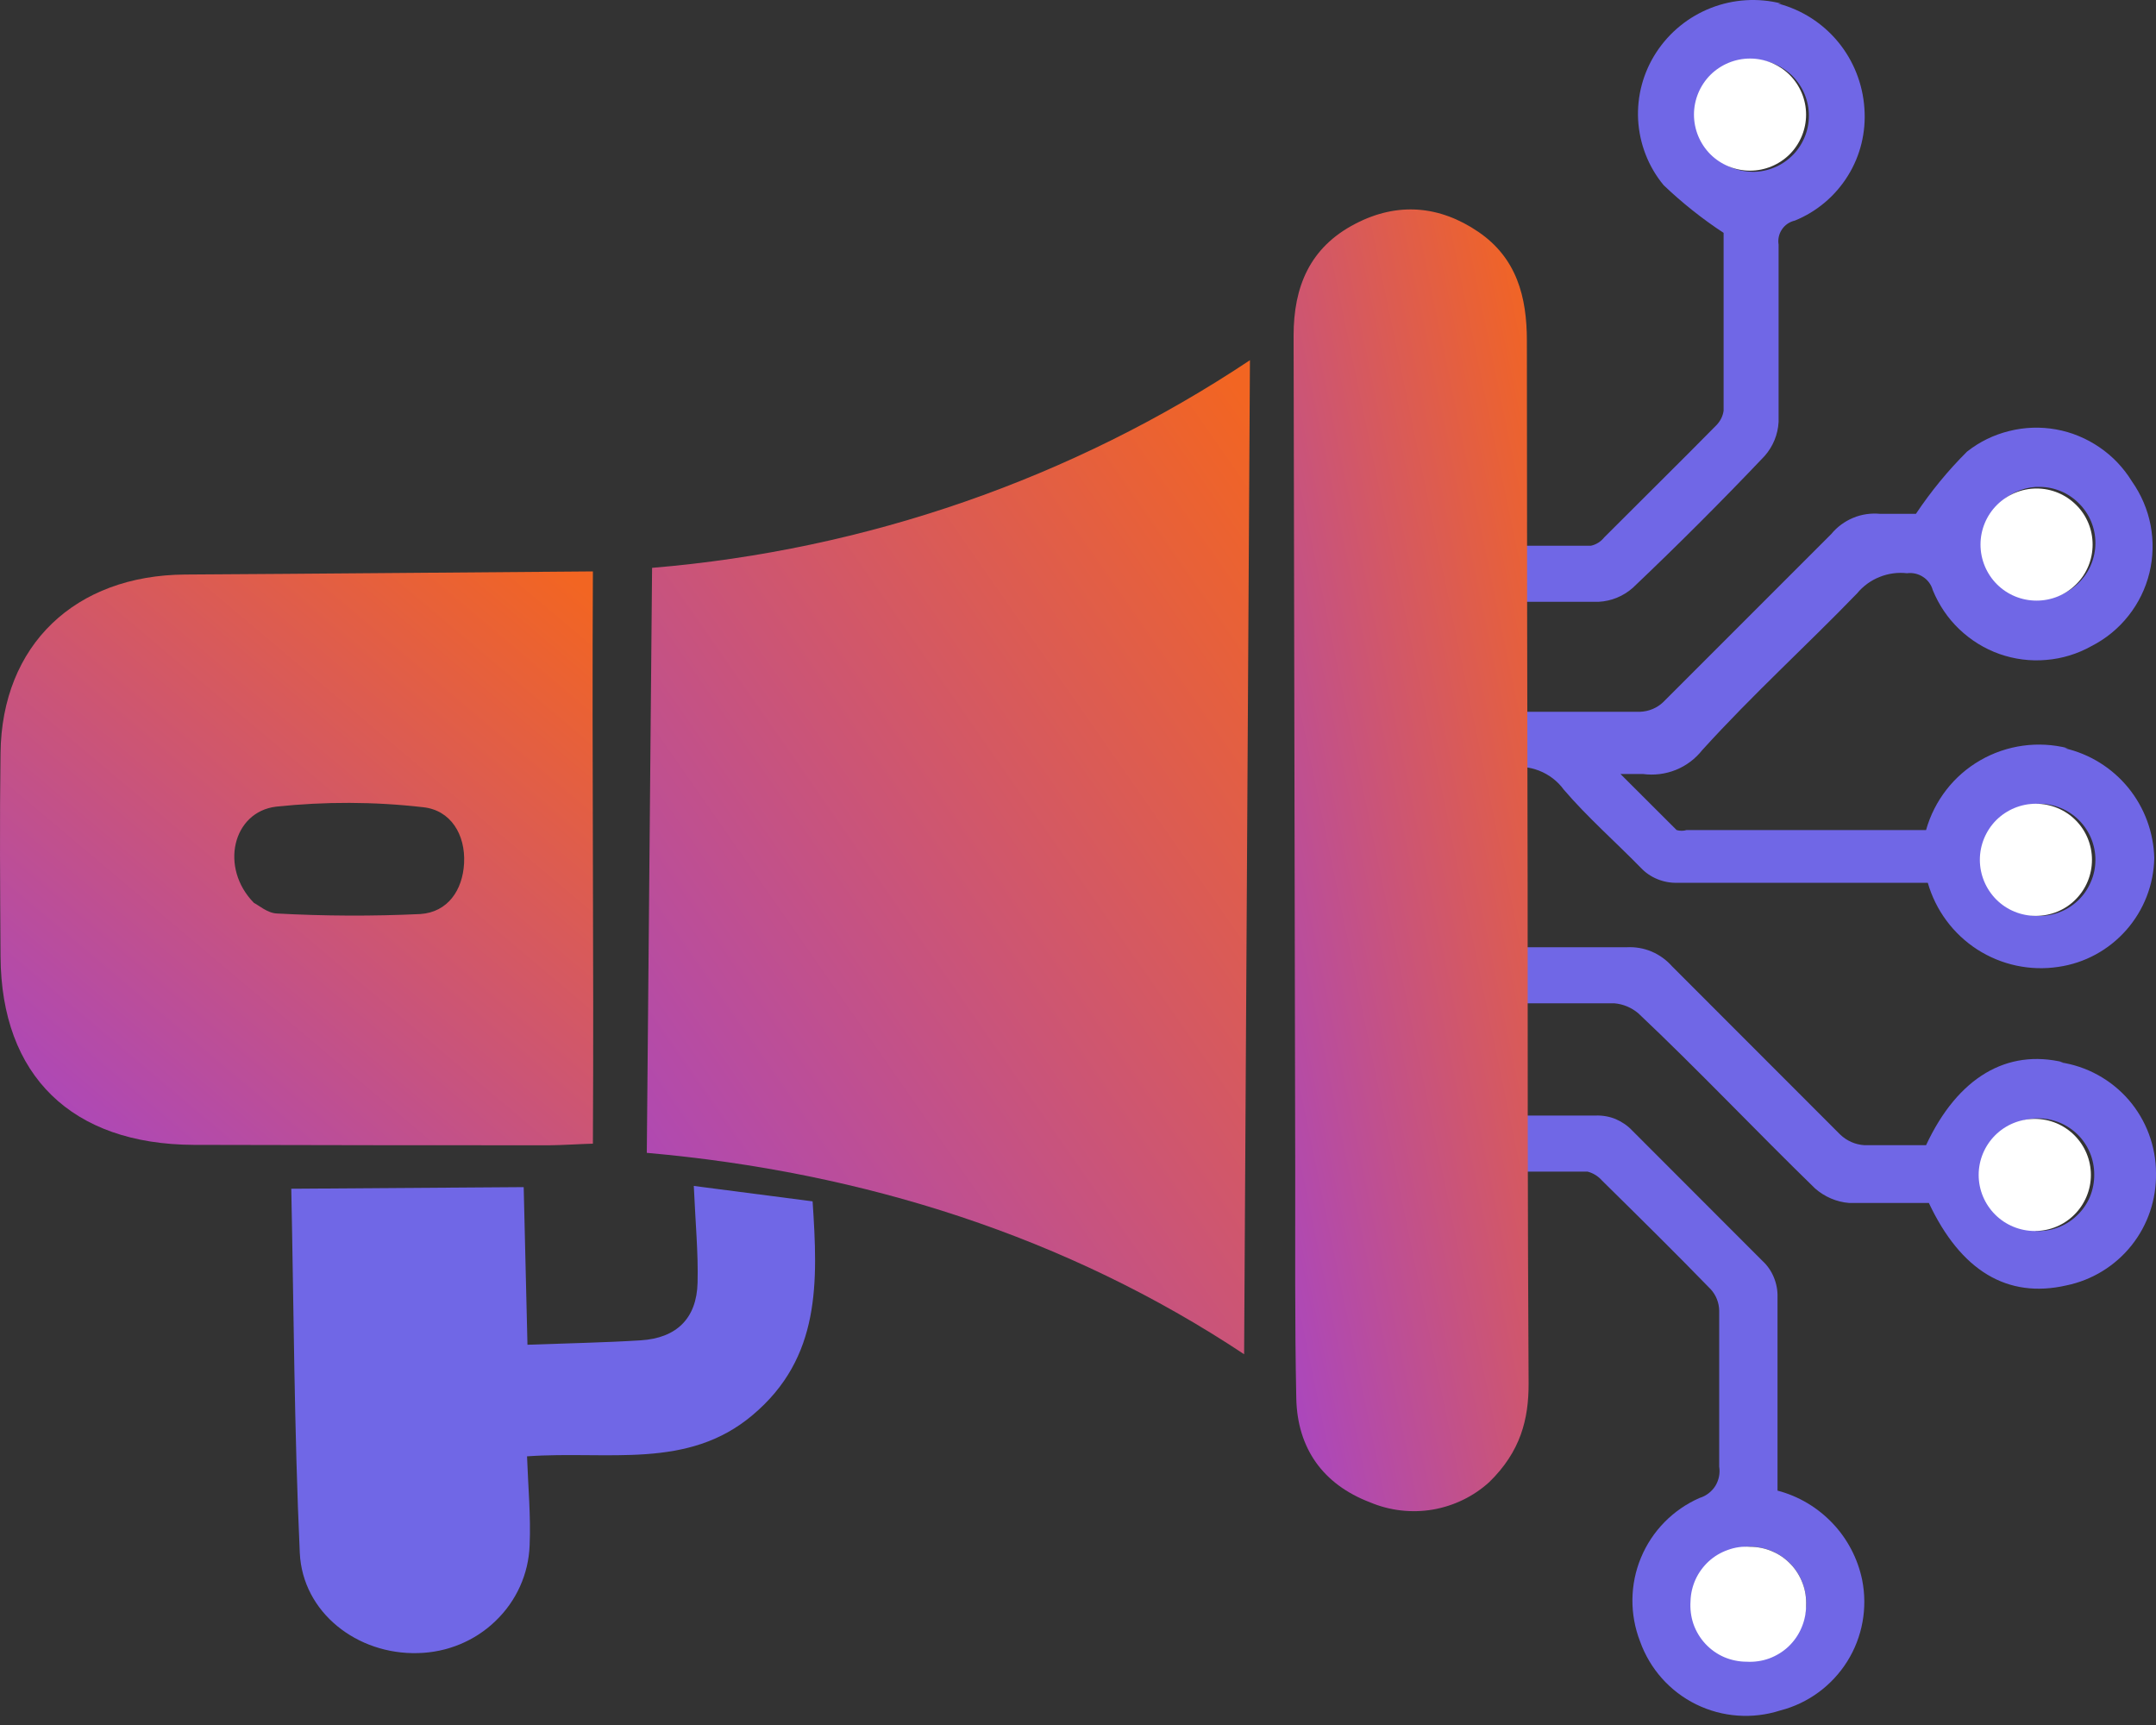 <svg width="20" height="16" viewBox="0 0 20 16" fill="none" xmlns="http://www.w3.org/2000/svg">
<rect x="0" y="0" width="20" height="16" fill="#333333" stroke="none"/>
<path d="M17.274 14.653C17.233 14.456 17.138 14.274 16.999 14.128C16.86 13.982 16.684 13.877 16.489 13.826C16.489 13.228 16.489 12.63 16.489 12.032C16.491 11.969 16.479 11.906 16.455 11.848C16.431 11.789 16.395 11.737 16.348 11.694L15.142 10.487C15.099 10.441 15.046 10.405 14.988 10.38C14.93 10.356 14.867 10.345 14.803 10.347H13.961V10.867H14.726C14.778 10.88 14.825 10.909 14.861 10.95C15.199 11.283 15.537 11.616 15.87 11.959C15.919 12.013 15.947 12.084 15.948 12.157C15.948 12.64 15.948 13.119 15.948 13.603C15.958 13.665 15.945 13.729 15.912 13.783C15.878 13.836 15.826 13.876 15.766 13.894C15.52 14.002 15.325 14.2 15.222 14.449C15.119 14.697 15.117 14.975 15.214 15.225C15.305 15.48 15.492 15.69 15.735 15.809C15.978 15.928 16.257 15.948 16.515 15.865C16.772 15.799 16.994 15.636 17.136 15.41C17.277 15.185 17.326 14.914 17.274 14.653ZM16.234 15.397C16.162 15.397 16.091 15.383 16.025 15.354C15.959 15.325 15.899 15.283 15.851 15.23C15.802 15.178 15.764 15.115 15.741 15.047C15.717 14.979 15.708 14.907 15.714 14.835C15.722 14.703 15.78 14.578 15.877 14.488C15.973 14.397 16.101 14.346 16.234 14.346C16.305 14.346 16.376 14.361 16.442 14.389C16.507 14.418 16.566 14.459 16.615 14.511C16.664 14.564 16.701 14.625 16.725 14.693C16.749 14.76 16.759 14.832 16.754 14.903C16.745 15.04 16.681 15.168 16.578 15.258C16.475 15.349 16.34 15.395 16.203 15.387L16.234 15.397ZM16.525 0.033C16.309 -0.022 16.081 -0.008 15.873 0.073C15.665 0.154 15.487 0.298 15.365 0.485C15.243 0.671 15.184 0.891 15.196 1.113C15.209 1.335 15.291 1.547 15.433 1.718C15.605 1.882 15.791 2.03 15.989 2.16C15.989 2.68 15.989 3.237 15.989 3.809C15.982 3.86 15.958 3.907 15.922 3.944C15.584 4.287 15.24 4.625 14.882 4.984C14.85 5.024 14.806 5.052 14.757 5.062H13.982V5.582C14.268 5.582 14.549 5.582 14.829 5.582C14.947 5.576 15.059 5.53 15.147 5.452C15.568 5.052 15.974 4.646 16.369 4.23C16.447 4.142 16.493 4.03 16.499 3.913C16.499 3.367 16.499 2.815 16.499 2.269C16.491 2.22 16.502 2.169 16.53 2.128C16.558 2.086 16.601 2.057 16.65 2.046C16.854 1.963 17.026 1.817 17.142 1.63C17.258 1.444 17.311 1.225 17.295 1.005C17.28 0.78 17.195 0.564 17.052 0.39C16.908 0.215 16.713 0.09 16.494 0.033H16.525ZM16.26 1.593C16.122 1.593 15.99 1.538 15.892 1.441C15.794 1.343 15.74 1.211 15.74 1.073C15.74 0.935 15.794 0.803 15.892 0.705C15.99 0.608 16.122 0.553 16.26 0.553C16.398 0.553 16.53 0.608 16.628 0.705C16.725 0.803 16.78 0.935 16.78 1.073C16.78 1.144 16.766 1.213 16.738 1.278C16.71 1.343 16.67 1.402 16.619 1.45C16.567 1.499 16.507 1.537 16.441 1.561C16.375 1.586 16.304 1.597 16.234 1.593H16.26ZM19.183 6.94C18.908 6.87 18.616 6.91 18.37 7.052C18.124 7.193 17.944 7.426 17.867 7.699H15.646C15.616 7.708 15.583 7.708 15.553 7.699L15.032 7.179C15.131 7.179 15.188 7.179 15.24 7.179C15.344 7.193 15.449 7.18 15.546 7.141C15.643 7.102 15.727 7.038 15.792 6.956C16.265 6.435 16.754 5.993 17.227 5.504C17.282 5.437 17.354 5.384 17.435 5.352C17.516 5.319 17.604 5.307 17.69 5.317C17.742 5.31 17.795 5.322 17.839 5.351C17.883 5.379 17.915 5.423 17.929 5.473C17.985 5.61 18.068 5.734 18.175 5.836C18.282 5.938 18.409 6.017 18.548 6.066C18.687 6.115 18.835 6.134 18.982 6.121C19.13 6.109 19.272 6.065 19.401 5.993C19.534 5.925 19.651 5.83 19.744 5.712C19.837 5.595 19.903 5.46 19.939 5.314C19.974 5.169 19.978 5.018 19.95 4.872C19.922 4.725 19.862 4.586 19.776 4.464C19.699 4.339 19.597 4.231 19.476 4.149C19.355 4.066 19.218 4.009 19.073 3.983C18.929 3.957 18.78 3.962 18.638 3.998C18.495 4.033 18.362 4.098 18.247 4.189C18.07 4.365 17.912 4.558 17.773 4.766C17.706 4.766 17.571 4.766 17.441 4.766C17.355 4.758 17.27 4.77 17.191 4.803C17.112 4.836 17.042 4.887 16.988 4.953C16.468 5.473 15.948 5.993 15.428 6.513C15.37 6.568 15.294 6.599 15.214 6.602C14.85 6.602 14.481 6.602 14.117 6.602H13.987V7.122C14.084 7.103 14.184 7.112 14.277 7.148C14.369 7.184 14.449 7.245 14.507 7.325C14.726 7.58 14.98 7.803 15.22 8.048C15.263 8.094 15.315 8.13 15.374 8.154C15.432 8.178 15.495 8.19 15.558 8.188H17.883C17.956 8.443 18.119 8.663 18.342 8.807C18.565 8.95 18.832 9.008 19.095 8.968C19.338 8.933 19.561 8.812 19.724 8.627C19.887 8.442 19.979 8.206 19.984 7.959C19.978 7.721 19.893 7.491 19.743 7.307C19.592 7.122 19.384 6.993 19.152 6.94H19.183ZM18.918 4.516C19.056 4.516 19.188 4.571 19.285 4.669C19.383 4.766 19.438 4.898 19.438 5.036C19.438 5.174 19.383 5.307 19.285 5.404C19.188 5.502 19.056 5.556 18.918 5.556C18.78 5.556 18.647 5.502 18.55 5.404C18.452 5.307 18.398 5.174 18.398 5.036C18.397 4.904 18.448 4.776 18.539 4.679C18.63 4.582 18.754 4.524 18.887 4.516H18.918ZM18.918 8.495C18.78 8.495 18.647 8.44 18.55 8.343C18.452 8.245 18.398 8.113 18.398 7.975C18.398 7.837 18.452 7.705 18.55 7.607C18.647 7.51 18.78 7.455 18.918 7.455C19.056 7.455 19.188 7.51 19.285 7.607C19.383 7.705 19.438 7.837 19.438 7.975C19.438 8.046 19.424 8.116 19.395 8.181C19.367 8.247 19.326 8.306 19.275 8.354C19.223 8.403 19.162 8.441 19.095 8.465C19.028 8.489 18.957 8.499 18.887 8.495H18.918ZM19.141 9.853C18.621 9.728 18.163 9.988 17.867 10.622C17.68 10.622 17.487 10.622 17.295 10.622C17.211 10.617 17.132 10.582 17.071 10.524C16.551 10.003 16.031 9.483 15.511 8.963C15.459 8.904 15.394 8.857 15.321 8.826C15.248 8.795 15.169 8.782 15.09 8.786C14.757 8.786 14.424 8.786 14.091 8.786H14.023V9.306H14.975C15.058 9.313 15.136 9.346 15.199 9.4C15.75 9.92 16.286 10.487 16.837 11.023C16.926 11.101 17.037 11.149 17.154 11.158C17.404 11.158 17.675 11.158 17.893 11.158C18.189 11.787 18.621 12.047 19.167 11.923C19.406 11.874 19.62 11.743 19.772 11.553C19.924 11.363 20.004 11.126 20 10.882C20 10.633 19.91 10.391 19.747 10.202C19.583 10.013 19.357 9.889 19.11 9.853H19.141ZM18.907 11.413C18.769 11.413 18.637 11.358 18.54 11.261C18.442 11.163 18.387 11.031 18.387 10.893C18.387 10.755 18.442 10.623 18.54 10.525C18.637 10.428 18.769 10.373 18.907 10.373C19.045 10.373 19.177 10.428 19.275 10.525C19.373 10.623 19.427 10.755 19.427 10.893C19.428 10.964 19.414 11.035 19.387 11.101C19.359 11.167 19.318 11.226 19.266 11.275C19.214 11.325 19.153 11.363 19.086 11.387C19.019 11.412 18.947 11.422 18.876 11.418L18.907 11.413Z" fill="#7067E6"/>
<path d="M19.412 5.051C19.412 5.189 19.358 5.322 19.26 5.419C19.162 5.517 19.03 5.571 18.892 5.571C18.754 5.571 18.622 5.517 18.524 5.419C18.427 5.322 18.372 5.189 18.372 5.051C18.372 4.913 18.427 4.781 18.524 4.684C18.622 4.586 18.754 4.531 18.892 4.531C19.03 4.531 19.162 4.586 19.26 4.684C19.358 4.781 19.412 4.913 19.412 5.051Z" fill="white"/>
<path d="M18.886 8.495C18.748 8.495 18.616 8.441 18.518 8.343C18.421 8.245 18.366 8.113 18.366 7.975C18.366 7.837 18.421 7.705 18.518 7.607C18.616 7.51 18.748 7.455 18.886 7.455C19.024 7.455 19.157 7.51 19.254 7.607C19.352 7.705 19.406 7.837 19.406 7.975C19.406 8.113 19.352 8.245 19.254 8.343C19.157 8.441 19.024 8.495 18.886 8.495Z" fill="white"/>
<path d="M18.876 11.418C18.738 11.418 18.605 11.363 18.508 11.266C18.41 11.168 18.355 11.036 18.355 10.898C18.355 10.76 18.41 10.628 18.508 10.53C18.605 10.433 18.738 10.378 18.876 10.378C19.014 10.378 19.146 10.433 19.243 10.53C19.341 10.628 19.396 10.76 19.396 10.898C19.396 11.036 19.341 11.168 19.243 11.266C19.146 11.363 19.014 11.418 18.876 11.418Z" fill="white"/>
<path d="M16.754 1.063C16.754 1.201 16.699 1.333 16.602 1.431C16.504 1.528 16.372 1.583 16.234 1.583C16.096 1.583 15.964 1.528 15.866 1.431C15.769 1.333 15.714 1.201 15.714 1.063C15.714 0.925 15.769 0.793 15.866 0.695C15.964 0.598 16.096 0.543 16.234 0.543C16.372 0.543 16.504 0.598 16.602 0.695C16.699 0.793 16.754 0.925 16.754 1.063Z" fill="white"/>
<path d="M16.754 14.893C16.754 14.964 16.739 15.034 16.711 15.099C16.683 15.165 16.642 15.223 16.591 15.272C16.539 15.321 16.478 15.358 16.411 15.383C16.344 15.407 16.273 15.417 16.202 15.413C16.131 15.413 16.059 15.398 15.993 15.37C15.927 15.341 15.868 15.299 15.819 15.246C15.77 15.193 15.733 15.131 15.709 15.063C15.686 14.995 15.677 14.923 15.682 14.851C15.684 14.781 15.7 14.713 15.729 14.649C15.758 14.586 15.8 14.529 15.851 14.482C15.902 14.435 15.963 14.399 16.029 14.376C16.094 14.352 16.164 14.342 16.234 14.347C16.304 14.347 16.374 14.361 16.439 14.389C16.504 14.416 16.562 14.457 16.611 14.508C16.66 14.559 16.697 14.62 16.722 14.686C16.747 14.752 16.757 14.822 16.754 14.893Z" fill="white"/>
<path d="M6.049 5.267C8.036 5.102 9.946 4.439 11.595 3.341C11.577 6.45 11.559 9.507 11.541 12.561C9.899 11.472 8.014 10.871 6 10.693C6.016 8.887 6.033 7.103 6.049 5.267Z" fill="url(#paint0_linear_2250_17384)"/>
<path d="M5.5 5.3C5.49 7.109 5.51 8.845 5.5 10.608C5.45 10.608 5.187 10.623 5.094 10.623C3.995 10.623 2.896 10.622 1.797 10.619C0.665 10.614 0.012 9.978 0.005 8.874C0.001 8.244 -0.004 7.615 0.005 6.985C0.016 5.984 0.695 5.335 1.719 5.329C2.922 5.322 4.269 5.309 5.5 5.3ZM2.356 8.375C2.397 8.394 2.481 8.47 2.569 8.473C3.012 8.497 3.457 8.499 3.9 8.478C4.153 8.461 4.292 8.257 4.305 8.007C4.319 7.741 4.181 7.513 3.923 7.487C3.47 7.435 3.014 7.434 2.561 7.482C2.158 7.531 2.035 8.049 2.356 8.375Z" fill="url(#paint1_linear_2250_17384)"/>
<path d="M13.815 13.747C13.669 13.88 13.487 13.968 13.291 14.002C13.095 14.035 12.893 14.012 12.71 13.935C12.269 13.767 12.036 13.431 12.025 12.974C12.01 12.259 12.016 11.543 12.015 10.829C12.01 8.256 12.005 5.684 12 3.112C12 2.663 12.148 2.295 12.572 2.076C12.964 1.871 13.356 1.907 13.713 2.15C14.07 2.393 14.164 2.754 14.164 3.16C14.164 4.836 14.168 6.511 14.171 8.187C14.171 9.735 14.171 11.283 14.18 12.831C14.181 13.164 14.106 13.463 13.815 13.747Z" fill="url(#paint2_linear_2250_17384)"/>
<path d="M4.893 12.473C5.272 12.459 5.611 12.453 5.944 12.432C6.276 12.411 6.463 12.229 6.471 11.897C6.478 11.621 6.451 11.343 6.436 11L7.538 11.143C7.588 11.893 7.614 12.592 6.983 13.124C6.378 13.636 5.644 13.454 4.889 13.508C4.899 13.791 4.925 14.063 4.913 14.335C4.903 14.6 4.79 14.85 4.597 15.035C4.405 15.221 4.147 15.327 3.877 15.333C3.315 15.349 2.807 14.958 2.781 14.404C2.729 13.265 2.725 12.124 2.702 11.026L4.858 11.011C4.868 11.44 4.88 11.916 4.893 12.473Z" fill="#7067E6"/>
<defs>
<linearGradient id="paint0_linear_2250_17384" x1="10.933" y1="2.807" x2="3.429" y2="8.039" gradientUnits="userSpaceOnUse">
<stop stop-color="#F26522"/>
<stop offset="1" stop-color="#AB47BC"/>
</linearGradient>
<linearGradient id="paint1_linear_2250_17384" x1="4.852" y1="4.992" x2="0.302" y2="10.396" gradientUnits="userSpaceOnUse">
<stop stop-color="#F26522"/>
<stop offset="1" stop-color="#AB47BC"/>
</linearGradient>
<linearGradient id="paint2_linear_2250_17384" x1="13.922" y1="1.244" x2="9.756" y2="2.108" gradientUnits="userSpaceOnUse">
<stop stop-color="#F26522"/>
<stop offset="1" stop-color="#AB47BC"/>
</linearGradient>
</defs>
</svg>

